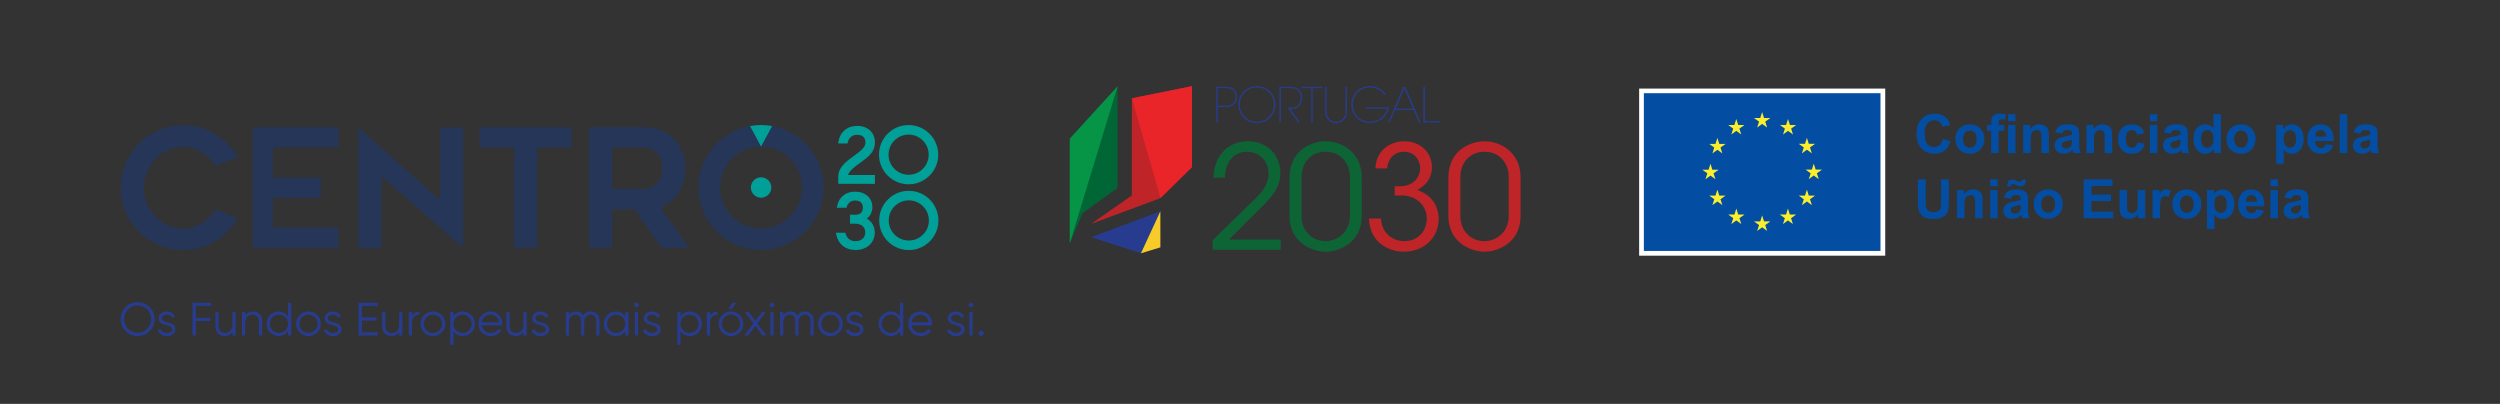 <?xml version="1.0" encoding="UTF-8"?><svg id="Layer_1" xmlns="http://www.w3.org/2000/svg" xmlns:xlink="http://www.w3.org/1999/xlink" viewBox="0 0 2600 420"><rect x="0" y="0" width="2600" height="420" fill="#333333" stroke="none"/><defs><clipPath id="clippath"><polyline points="1162.231 89.862 1162.231 195.432 1125.822 221.675 1112.594 252.981 1112.594 144.221" fill="none"/></clipPath><clipPath id="clippath-1"><polygon points="1177.118 102.239 1239.686 89.607 1239.686 173.697 1206.807 206.065 1134.839 232.777 1177.118 203.216 1177.118 102.239" fill="none"/></clipPath></defs><path d="m143.135,314.25c-4.867,0-9.066,1.731-12.482,5.147-3.436,3.477-5.106,7.56-5.106,12.481s1.671,9.004,5.106,12.481c3.375,3.415,7.575,5.146,12.482,5.146,4.867,0,9.066-1.731,12.48-5.146h0c3.436-3.478,5.106-7.561,5.106-12.481,0-4.894-1.719-9.093-5.106-12.481-3.376-3.415-7.575-5.147-12.481-5.147Zm14.088,17.629c0,3.929-1.363,7.305-4.054,10.035-2.741,2.782-6.023,4.134-10.034,4.134-3.956,0-7.332-1.391-10.035-4.134-2.69-2.73-4.054-6.106-4.054-10.035s1.363-7.306,4.054-10.035c2.74-2.782,6.023-4.134,10.035-4.134,3.955,0,7.331,1.391,10.034,4.134,2.69,2.729,4.054,6.105,4.054,10.035Z" fill="#283c8f"/><path d="m177.415,336.205c-1.648-.484-2.97-.856-4.159-1.171-1.428-.367-2.582-.852-3.527-1.482-.942-.629-1.42-1.49-1.42-2.561v-.075h-.04c.021-1.153.498-2.033,1.46-2.688.973-.661,2.166-.996,3.549-.996,2.898,0,4.83,1.125,5.741,3.343l.032.079,2.738-1.575.061-.035-.03-.063c-.744-1.528-1.867-2.747-3.338-3.623-1.457-.89-3.208-1.342-5.204-1.342-2.403,0-4.415.672-5.979,1.995-1.571,1.289-2.368,2.965-2.368,4.98,0,1.666.496,3.027,1.475,4.046.961,1.001,2.166,1.741,3.583,2.2,1.625.478,2.946.85,4.159,1.17,1.428.367,2.582.853,3.528,1.483.941.628,1.419,1.489,1.419,2.561,0,1.268-.531,2.237-1.576,2.88-1.071.618-2.353.919-3.917.919-1.605,0-3.004-.362-4.158-1.079-1.167-.7-1.984-1.692-2.43-2.947l-.03-.086-2.782,1.661-.055.032.022.06c.654,1.675,1.818,3.045,3.461,4.071,1.64,1.025,3.648,1.545,5.972,1.545,2.614,0,4.762-.657,6.381-1.952,1.653-1.29,2.491-3.007,2.491-5.104,0-1.667-.496-3.028-1.475-4.047-.961-1.002-2.166-1.741-3.583-2.199Z" fill="#283c8f"/><polygon points="200.199 348.902 203.739 348.902 203.739 333.891 218.749 333.891 218.749 330.553 203.739 330.553 203.739 318.193 219.476 318.193 219.476 314.855 200.199 314.855 200.199 348.902" fill="#283c8f"/><path d="m241.796,324.575h0s-.075,0-.075,0v12.67c0,3.019-.726,5.296-2.157,6.768-1.438,1.479-3.269,2.196-5.596,2.196-2.119,0-3.743-.589-4.829-1.752-1.153-1.193-1.714-2.826-1.714-4.992v-14.925h-3.338v14.925c0,3.045.862,5.492,2.562,7.274,1.713,1.835,4.001,2.728,6.995,2.728,3.538,0,6.254-1.405,8.076-4.178v3.613h3.338v-24.362h-3.263v.035Z" fill="#283c8f"/><path d="m263.102,323.976h-.075v.04c-3.502.021-6.191,1.425-8,4.178v-3.613h-3.339v24.362h3.339v-12.746c0-3.06.726-5.336,2.157-6.767,1.438-1.479,3.269-2.197,5.596-2.197,2.108,0,3.688.573,4.829,1.752,1.152,1.193,1.713,2.826,1.713,4.992v14.926h3.339v-14.926c0-3.045-.862-5.492-2.562-7.273-1.714-1.835-4.002-2.728-6.996-2.728Z" fill="#283c8f"/><path d="m299.546,329.12c-2.222-3.414-5.48-5.145-9.69-5.145-3.488,0-6.479,1.243-8.89,3.694-2.486,2.484-3.694,5.445-3.694,9.051,0,3.514,1.243,6.56,3.693,9.052,2.412,2.451,5.403,3.694,8.891,3.694,4.21,0,7.469-1.73,9.69-5.145v4.58h3.338v-34.047h-3.338v14.265Zm-2.723.834c1.807,1.848,2.723,4.124,2.723,6.767,0,2.722-.891,4.936-2.722,6.768-1.834,1.833-4.098,2.762-6.727,2.762s-4.893-.929-6.727-2.762c-1.806-1.848-2.722-4.124-2.722-6.768,0-2.722.891-4.935,2.722-6.767,1.833-1.833,4.097-2.762,6.727-2.762,2.67,0,4.933.929,6.726,2.762Z" fill="#283c8f"/><path d="m320.846,323.935c-3.541,0-6.6,1.243-9.091,3.694-2.514,2.513-3.735,5.487-3.735,9.092s1.257,6.655,3.735,9.092c2.45,2.451,5.509,3.694,9.091,3.694,3.541,0,6.601-1.243,9.092-3.693h0c2.514-2.513,3.735-5.487,3.735-9.093s-1.257-6.654-3.735-9.092c-2.451-2.451-5.51-3.694-9.092-3.694Zm9.448,12.786c0,2.722-.891,4.936-2.722,6.768-1.833,1.833-4.097,2.762-6.727,2.762s-4.893-.929-6.726-2.762c-1.806-1.847-2.722-4.123-2.722-6.768,0-2.722.891-4.935,2.722-6.767,1.832-1.833,4.095-2.762,6.726-2.762,2.671,0,4.934.929,6.726,2.762,1.807,1.847,2.723,4.123,2.723,6.767Z" fill="#283c8f"/><path d="m350.123,336.205l-.075-.021c-1.325-.39-2.696-.793-4.084-1.149-1.428-.367-2.582-.852-3.527-1.482-.942-.629-1.42-1.49-1.42-2.561v-.075h-.04c.021-1.153.498-2.033,1.46-2.688.973-.661,2.166-.996,3.549-.996,2.898,0,4.83,1.125,5.742,3.343l.032.079,2.737-1.575.061-.035-.03-.063c-.744-1.528-1.867-2.747-3.338-3.623-1.457-.89-3.208-1.342-5.204-1.342-2.403,0-4.415.672-5.979,1.995-1.57,1.289-2.367,2.965-2.367,4.98,0,1.667.496,3.028,1.474,4.046.961,1.001,2.166,1.741,3.583,2.2,1.625.478,2.946.85,4.159,1.17,1.428.367,2.582.853,3.528,1.483.941.628,1.419,1.489,1.419,2.561,0,1.268-.531,2.237-1.576,2.88-1.071.618-2.353.919-3.917.919-1.605,0-3.004-.362-4.158-1.079-1.167-.7-1.984-1.692-2.43-2.947l-.03-.086-2.782,1.661-.055.032.022.06c.634,1.621,1.798,2.991,3.461,4.071,1.641,1.025,3.649,1.545,5.972,1.545,2.61,0,4.697-.639,6.381-1.952,1.653-1.29,2.491-3.007,2.491-5.104,0-1.667-.496-3.028-1.475-4.047-.96-1.001-2.165-1.74-3.583-2.199Z" fill="#283c8f"/><polygon points="376.487 333.406 391.498 333.406 391.498 330.068 376.487 330.068 376.487 318.193 392.708 318.193 392.708 314.855 372.947 314.855 372.947 348.902 392.951 348.902 392.951 345.563 376.487 345.563 376.487 333.406" fill="#283c8f"/><path d="m415.231,324.575h0s0,0,0,0h-.075v12.67c0,3.019-.726,5.296-2.157,6.768-1.438,1.479-3.269,2.196-5.596,2.196-2.119,0-3.743-.589-4.829-1.752-1.153-1.192-1.714-2.825-1.714-4.992v-14.925h-3.338v14.925c0,3.046.862,5.493,2.562,7.274,1.713,1.835,4.001,2.728,6.995,2.728,3.537,0,6.253-1.405,8.076-4.178v3.613h3.338v-24.362h-3.263v.035Z" fill="#283c8f"/><path d="m428.501,328.347v-3.767h-3.339v24.362h3.339v-13.553c0-2.774.704-4.749,2.153-6.038,1.433-1.272,3.262-1.917,5.438-1.917h.075v-3.258h-.075c-3.577,0-6.063,1.364-7.592,4.17Z" fill="#283c8f"/><path d="m450.256,323.935c-3.54,0-6.6,1.243-9.092,3.694-2.513,2.514-3.734,5.487-3.734,9.092s1.257,6.655,3.734,9.092c2.451,2.451,5.51,3.694,9.092,3.694,3.541,0,6.601-1.243,9.092-3.693h0c2.514-2.513,3.735-5.487,3.735-9.093s-1.257-6.654-3.735-9.092c-2.451-2.451-5.51-3.694-9.092-3.694Zm9.448,12.786c0,2.722-.891,4.936-2.722,6.768-1.834,1.833-4.098,2.762-6.727,2.762s-4.893-.929-6.727-2.762c-1.806-1.847-2.721-4.124-2.721-6.768,0-2.721.89-4.935,2.721-6.767,1.833-1.833,4.097-2.762,6.727-2.762s4.894.929,6.726,2.762c1.807,1.847,2.723,4.123,2.723,6.767Z" fill="#283c8f"/><path d="m481.287,323.976c-4.21,0-7.469,1.73-9.69,5.145v-4.58h-3.338v34.047h3.338v-14.265c2.222,3.414,5.48,5.145,9.69,5.145,3.487,0,6.479-1.243,8.89-3.694,2.486-2.485,3.694-5.446,3.694-9.052,0-3.516-1.243-6.561-3.693-9.051-2.411-2.451-5.402-3.694-8.891-3.694Zm-.242,3.217c2.67,0,4.933.929,6.726,2.762,1.807,1.848,2.723,4.124,2.723,6.767,0,2.722-.891,4.936-2.722,6.768-1.834,1.833-4.098,2.762-6.727,2.762s-4.892-.929-6.726-2.762c-1.807-1.848-2.723-4.124-2.723-6.768,0-2.722.891-4.935,2.722-6.767,1.833-1.833,4.097-2.762,6.727-2.762Z" fill="#283c8f"/><path d="m510.301,323.976c-3.743,0-6.83,1.229-9.174,3.654-2.403,2.444-3.572,5.418-3.572,9.091s1.216,6.775,3.613,9.173c2.396,2.397,5.537,3.613,9.334,3.613,2.367,0,4.497-.505,6.331-1.502,1.847-1.004,3.323-2.384,4.386-4.103l.041-.065-2.958-1.731-.037.067c-.664,1.211-1.645,2.179-2.998,2.957-1.309.754-2.854,1.12-4.724,1.12-2.595,0-4.704-.693-6.449-2.121-1.708-1.431-2.741-3.354-3.069-5.719h21.246l.008-.065c.082-.65.082-1.144.082-1.503,0-3.523-1.089-6.482-3.327-9.047-2.172-2.534-5.11-3.819-8.732-3.819Zm-9.276,11.218c.333-2.369,1.312-4.241,2.99-5.72,1.688-1.487,3.803-2.241,6.286-2.241,2.178,0,4.049.693,5.72,2.12,1.624,1.425,2.576,3.337,2.911,5.841h-17.907Z" fill="#283c8f"/><path d="m544.439,324.575h0s0,0,0,0h-.075v12.67c0,3.059-.726,5.335-2.157,6.768-1.438,1.479-3.269,2.196-5.596,2.196-2.119,0-3.743-.589-4.829-1.752-1.153-1.193-1.714-2.826-1.714-4.992v-14.925h-3.338v14.925c0,3.045.862,5.492,2.562,7.274,1.714,1.835,4.002,2.728,6.995,2.728,3.538,0,6.254-1.405,8.076-4.178v3.613h3.338v-24.362h-3.263v.035Z" fill="#283c8f"/><path d="m566.089,336.205l-.075-.021c-1.325-.39-2.696-.793-4.084-1.149-1.428-.367-2.582-.852-3.527-1.482-.942-.629-1.42-1.49-1.42-2.561v-.075h-.04c.021-1.153.498-2.033,1.46-2.688.973-.661,2.166-.996,3.549-.996,2.898,0,4.83,1.125,5.741,3.343l.032.079,2.738-1.575.061-.035-.03-.063c-.744-1.528-1.867-2.747-3.338-3.623-1.457-.89-3.208-1.342-5.204-1.342-2.403,0-4.415.672-5.979,1.995-1.571,1.288-2.368,2.964-2.368,4.98,0,1.666.496,3.027,1.475,4.046.961,1.001,2.166,1.741,3.583,2.2,1.625.478,2.946.85,4.159,1.17,1.429.368,2.583.854,3.527,1.483.942.628,1.42,1.489,1.42,2.561,0,1.268-.531,2.237-1.576,2.88-1.071.618-2.353.919-3.917.919-1.605,0-3.004-.362-4.158-1.079-1.167-.7-1.984-1.692-2.43-2.947l-.03-.086-2.782,1.661-.055.032.022.06c.634,1.621,1.798,2.991,3.461,4.071,1.641,1.025,3.649,1.545,5.972,1.545,2.61,0,4.697-.639,6.381-1.952,1.653-1.29,2.491-3.007,2.491-5.104,0-1.667-.496-3.028-1.475-4.047-.96-1.001-2.165-1.74-3.583-2.199Z" fill="#283c8f"/><path d="m614.468,323.978l.042-.043h-.181c-3.456,0-6.087,1.452-7.821,4.316-1.424-2.864-3.896-4.316-7.352-4.316-3.143,0-5.614,1.325-7.35,3.938v-3.372h-3.338v24.361h3.338v-13.472c0-2.79.671-4.877,1.995-6.202,1.324-1.324,2.963-1.995,4.87-1.995,1.756,0,3.098.546,4.101,1.669,1.005,1.126,1.515,2.752,1.515,4.833v15.167h3.338v-13.472c0-2.819.617-4.906,1.836-6.203,1.242-1.323,2.866-1.994,4.827-1.994,1.707,0,3.128.576,4.223,1.711,1.072,1.151,1.594,2.732,1.594,4.832v15.167h3.339v-15.167c0-3.006-.85-5.4-2.523-7.115-1.677-1.715-3.847-2.604-6.452-2.643Z" fill="#283c8f"/><path d="m650.288,329.12c-2.221-3.414-5.479-5.145-9.689-5.145-3.488,0-6.479,1.243-8.891,3.694-2.486,2.485-3.694,5.446-3.694,9.051,0,3.514,1.243,6.56,3.693,9.052,2.413,2.451,5.404,3.694,8.892,3.694,4.21,0,7.469-1.73,9.689-5.145v4.58h3.339v-24.362h-3.339v4.58Zm-2.723.834c1.807,1.847,2.723,4.123,2.723,6.767,0,2.722-.891,4.936-2.722,6.768-1.833,1.833-4.097,2.762-6.727,2.762s-4.892-.929-6.725-2.762c-1.807-1.846-2.723-4.123-2.723-6.768,0-2.722.891-4.935,2.722-6.767,1.832-1.833,4.095-2.762,6.726-2.762s4.895.929,6.726,2.762Z" fill="#283c8f"/><path d="m661.945,314.734c-.653,0-1.244.245-1.707.709-.463.463-.708,1.053-.708,1.707s.245,1.243.708,1.707c.464.463,1.054.708,1.707.708s1.244-.245,1.707-.708c.464-.463.709-1.054.709-1.707s-.245-1.245-.711-1.71c-.524-.481-1.066-.706-1.705-.706Z" fill="#283c8f"/><rect x="660.296" y="324.54" width="3.338" height="24.362" fill="#283c8f"/><path d="m682.022,336.205l-.075-.021c-1.325-.39-2.696-.793-4.084-1.149-1.427-.366-2.581-.851-3.528-1.482-.941-.629-1.419-1.49-1.419-2.561v-.075h-.041c.021-1.153.498-2.033,1.46-2.688.973-.661,2.167-.996,3.55-.996,2.898,0,4.83,1.125,5.741,3.343l.032.079,2.737-1.575.061-.035-.03-.063c-.744-1.528-1.867-2.748-3.337-3.623-1.458-.89-3.209-1.342-5.204-1.342-2.404,0-4.416.672-5.979,1.995-1.571,1.288-2.368,2.964-2.368,4.98,0,1.666.496,3.027,1.475,4.046.959,1.001,2.164,1.74,3.583,2.2,1.625.478,2.946.85,4.159,1.17,1.428.367,2.581.853,3.527,1.483.942.628,1.42,1.489,1.42,2.561,0,1.268-.531,2.236-1.576,2.88-1.071.618-2.353.919-3.918.919-1.605,0-3.004-.362-4.157-1.079-1.167-.7-1.984-1.692-2.43-2.947l-.03-.086-2.782,1.661-.055.032.022.06c.633,1.62,1.796,2.989,3.46,4.071,1.641,1.025,3.649,1.545,5.973,1.545,2.61,0,4.697-.639,6.381-1.952,1.653-1.29,2.491-3.007,2.491-5.104,0-1.667-.496-3.028-1.475-4.047-.961-1.002-2.166-1.741-3.583-2.199Z" fill="#283c8f"/><path d="m717.389,323.976c-4.21,0-7.469,1.73-9.69,5.145v-4.58h-3.338v34.047h3.338v-14.265c2.222,3.414,5.48,5.145,9.69,5.145,3.487,0,6.479-1.243,8.89-3.694,2.486-2.486,3.695-5.447,3.695-9.052,0-3.515-1.243-6.56-3.694-9.051-2.411-2.451-5.402-3.694-8.891-3.694Zm9.206,12.745c0,2.722-.891,4.936-2.722,6.768-1.834,1.833-4.098,2.762-6.727,2.762s-4.892-.929-6.726-2.762c-1.807-1.848-2.723-4.124-2.723-6.768,0-2.722.891-4.935,2.722-6.767,1.833-1.833,4.097-2.762,6.727-2.762s4.894.929,6.726,2.762c1.807,1.848,2.723,4.124,2.723,6.767Z" fill="#283c8f"/><path d="m738.488,328.347v-3.767h-3.338v24.362h3.338v-13.553c0-2.773.704-4.748,2.153-6.038,1.433-1.272,3.262-1.917,5.438-1.917h.075v-3.258h-.075c-3.577,0-6.063,1.364-7.592,4.17Z" fill="#283c8f"/><path d="m760.243,323.935c-3.541,0-6.601,1.243-9.092,3.694-2.514,2.513-3.735,5.487-3.735,9.092s1.257,6.655,3.735,9.092c2.45,2.451,5.509,3.694,9.092,3.694,3.54,0,6.6-1.243,9.092-3.693h0c2.513-2.514,3.734-5.487,3.734-9.093s-1.257-6.654-3.734-9.092c-2.452-2.451-5.511-3.694-9.092-3.694Zm9.447,12.786c0,2.722-.89,4.936-2.721,6.768-1.834,1.833-4.098,2.762-6.727,2.762s-4.893-.929-6.727-2.762c-1.806-1.847-2.722-4.123-2.722-6.768,0-2.722.891-4.935,2.722-6.767,1.833-1.833,4.097-2.762,6.727-2.762,2.67,0,4.933.929,6.726,2.762,1.806,1.847,2.722,4.123,2.722,6.767Z" fill="#283c8f"/><polygon points="765.63 314.976 765.718 314.855 761.654 314.855 757.688 321.301 760.967 321.301 765.63 314.976" fill="#283c8f"/><polygon points="796.378 324.66 796.469 324.54 792.448 324.54 785.544 333.651 778.703 324.57 778.681 324.54 774.66 324.54 783.594 336.277 774.055 348.902 778.076 348.902 785.584 338.983 793.071 348.872 793.093 348.902 797.115 348.902 787.616 336.277 796.378 324.66" fill="#283c8f"/><path d="m802.896,314.734c-.654,0-1.245.245-1.707.709-.464.462-.709,1.053-.709,1.707s.245,1.244.709,1.707c.463.463,1.053.708,1.707.708s1.243-.245,1.707-.708c.463-.463.708-1.053.708-1.707s-.245-1.245-.71-1.71c-.525-.481-1.067-.706-1.705-.706Z" fill="#283c8f"/><rect x="801.246" y="324.54" width="3.339" height="24.362" fill="#283c8f"/><path d="m837.251,323.978l.041-.043h-.178c-3.455,0-6.086,1.452-7.821,4.316-1.441-2.904-3.848-4.316-7.352-4.316-3.143,0-5.614,1.325-7.35,3.938v-3.372h-3.338v24.361h3.338v-13.472c0-2.83.652-4.859,1.995-6.202,1.324-1.324,2.963-1.995,4.87-1.995,1.757,0,3.099.546,4.102,1.669,1.005,1.125,1.514,2.752,1.514,4.833v15.167h3.338v-13.472c0-2.819.617-4.906,1.836-6.203,1.242-1.323,2.867-1.994,4.828-1.994,1.706,0,3.127.576,4.223,1.711,1.072,1.152,1.593,2.732,1.593,4.832v15.167h3.339v-15.167c0-3.006-.85-5.4-2.523-7.115-1.678-1.716-3.849-2.604-6.454-2.643Z" fill="#283c8f"/><path d="m863.626,323.935c-3.541,0-6.601,1.243-9.092,3.694-2.514,2.513-3.735,5.487-3.735,9.092s1.257,6.655,3.735,9.092c2.45,2.451,5.509,3.694,9.092,3.694,3.54,0,6.6-1.243,9.092-3.693h0c2.513-2.514,3.734-5.487,3.734-9.093s-1.257-6.654-3.734-9.092c-2.452-2.451-5.511-3.694-9.092-3.694Zm9.447,12.786c0,2.722-.89,4.936-2.721,6.768-1.834,1.833-4.098,2.762-6.727,2.762s-4.892-.929-6.726-2.762c-1.807-1.847-2.723-4.123-2.723-6.768,0-2.722.891-4.935,2.722-6.767,1.833-1.833,4.097-2.762,6.727-2.762,2.67,0,4.933.929,6.726,2.762,1.806,1.847,2.722,4.123,2.722,6.767Z" fill="#283c8f"/><path d="m892.903,336.205l-.096-.027c-1.318-.388-2.682-.789-4.063-1.144-1.427-.366-2.58-.852-3.527-1.482-.942-.629-1.42-1.49-1.42-2.561v-.075h-.04c.021-1.153.498-2.033,1.46-2.688.973-.661,2.166-.996,3.549-.996,2.898,0,4.83,1.125,5.742,3.343l.032.079,2.737-1.575.061-.035-.03-.063c-.743-1.528-1.866-2.747-3.337-3.623-1.458-.89-3.209-1.342-5.205-1.342-2.403,0-4.415.672-5.979,1.995-1.57,1.289-2.367,2.965-2.367,4.98,0,1.666.496,3.027,1.474,4.046.96,1,2.165,1.74,3.583,2.2,1.597.469,2.958.852,4.16,1.17,1.428.367,2.581.853,3.527,1.483.941.628,1.419,1.489,1.419,2.561,0,1.268-.53,2.237-1.575,2.88-1.072.618-2.354.919-3.918.919-1.605,0-3.004-.362-4.157-1.079-1.167-.699-1.984-1.691-2.431-2.947l-.03-.086-2.781,1.661-.055.032.022.06c.633,1.621,1.797,2.99,3.46,4.071,1.641,1.025,3.649,1.545,5.972,1.545,2.61,0,4.697-.639,6.382-1.952,1.652-1.29,2.49-3.007,2.49-5.104,0-1.667-.496-3.028-1.474-4.047-.961-1.001-2.166-1.741-3.584-2.199Z" fill="#283c8f"/><path d="m936.024,329.12c-2.222-3.414-5.48-5.145-9.69-5.145-3.488,0-6.479,1.243-8.89,3.694-2.486,2.484-3.694,5.445-3.694,9.051s1.208,6.566,3.693,9.052c2.412,2.451,5.403,3.694,8.891,3.694,4.21,0,7.469-1.73,9.69-5.145v4.58h3.338v-34.047h-3.338v14.265Zm-2.723.834c1.807,1.848,2.723,4.124,2.723,6.767,0,2.722-.891,4.936-2.722,6.768-1.834,1.833-4.098,2.762-6.727,2.762s-4.892-.929-6.726-2.762c-1.806-1.847-2.722-4.124-2.722-6.768,0-2.721.89-4.935,2.721-6.767,1.833-1.833,4.097-2.762,6.727-2.762s4.894.929,6.726,2.762Z" fill="#283c8f"/><path d="m957.325,323.976h-.041c-3.725.009-6.798,1.238-9.133,3.654-2.403,2.444-3.572,5.418-3.572,9.091s1.216,6.775,3.614,9.173c2.397,2.397,5.537,3.613,9.333,3.613,2.368,0,4.498-.505,6.331-1.502,1.847-1.004,3.323-2.384,4.386-4.103l.041-.065-2.958-1.731-.037.067c-.664,1.211-1.645,2.179-2.998,2.957-1.309.754-2.854,1.12-4.724,1.12-2.621,0-4.744-.693-6.489-2.121-1.709-1.432-2.742-3.355-3.069-5.719h21.246l.008-.065c.082-.65.082-1.144.082-1.503,0-3.523-1.089-6.482-3.328-9.047-2.163-2.524-5.087-3.81-8.691-3.819Zm-6.326,5.498c1.688-1.487,3.802-2.241,6.285-2.241,2.179,0,4.05.693,5.721,2.12,1.624,1.426,2.577,3.338,2.911,5.841h-17.907c.332-2.369,1.311-4.241,2.99-5.72Z" fill="#283c8f"/><path d="m998.182,336.205l-.075-.021c-1.325-.39-2.696-.793-4.084-1.149-1.427-.366-2.58-.852-3.527-1.482-.942-.629-1.42-1.49-1.42-2.561v-.075h-.04c.021-1.153.498-2.033,1.46-2.688.973-.661,2.167-.996,3.55-.996,2.897,0,4.829,1.125,5.741,3.343l.032.079,2.737-1.575.061-.035-.03-.063c-.743-1.528-1.866-2.747-3.337-3.623-1.458-.89-3.209-1.342-5.204-1.342-2.404,0-4.416.672-5.98,1.995-1.57,1.289-2.367,2.965-2.367,4.98,0,1.666.496,3.027,1.474,4.046.96,1.001,2.166,1.74,3.584,2.2,1.592.468,2.952.851,4.159,1.17,1.428.367,2.581.853,3.527,1.483.941.628,1.419,1.489,1.419,2.561,0,1.268-.531,2.237-1.576,2.88-1.071.618-2.353.919-3.917.919-1.605,0-3.004-.362-4.157-1.079-1.167-.699-1.984-1.691-2.431-2.947l-.03-.086-2.781,1.661-.055.032.022.06c.633,1.621,1.797,2.99,3.46,4.071,1.641,1.025,3.649,1.545,5.972,1.545,2.61,0,4.697-.639,6.381-1.952,1.653-1.29,2.491-3.007,2.491-5.104,0-1.667-.496-3.028-1.475-4.047-.96-1.001-2.165-1.74-3.583-2.199Z" fill="#283c8f"/><rect x="1008.174" y="324.54" width="3.338" height="24.362" fill="#283c8f"/><path d="m1009.823,314.734c-.654,0-1.245.245-1.707.709-.464.462-.709,1.053-.709,1.707s.245,1.244.709,1.707c.463.463,1.053.708,1.707.708s1.244-.245,1.707-.708c.464-.463.709-1.054.709-1.707s-.245-1.245-.711-1.71c-.525-.481-1.067-.706-1.705-.706Z" fill="#283c8f"/><path d="m1022.304,344.698c-.538-.538-1.157-.789-1.949-.789s-1.411.251-1.949.789c-.538.537-.789,1.156-.789,1.949s.251,1.412.789,1.949c.538.538,1.157.789,1.949.789s1.411-.251,1.949-.789.789-1.157.789-1.949-.251-1.411-.789-1.949Z" fill="#283c8f"/><path d="m1273.543,90.287c4.424,0,6.805.383,9.272,2.212,2.212,1.616,3.743,4.934,3.743,8.294s-1.531,6.72-3.743,8.294c-2.467,1.786-4.934,2.212-9.272,2.212h-7.103v16.035h-1.489v-37.047h8.592Zm-7.103,19.651h7.146c4.168,0,6.295-.51,8.422-2.042,1.786-1.319,3.062-4.253,3.062-7.061s-1.234-5.87-3.062-7.146c-2.084-1.531-4.211-2.042-8.422-2.042h-7.146v18.332-.043Z" fill="#283c8f"/><path d="m1287.92,108.747c0-11.059,8.592-19.098,19.225-19.098s19.225,8.039,19.225,19.183-8.592,19.183-19.225,19.183-19.225-8.039-19.225-19.183h0v-.085Zm1.489.085c0,10.208,7.911,17.779,17.737,17.779s17.737-7.571,17.737-17.822-7.911-17.822-17.737-17.822-17.737,7.571-17.737,17.822h0v.043Z" fill="#283c8f"/><path d="m1330.581,90.287h8.464c5.742,0,8.039.51,9.868,1.531,3.02,1.489,5.359,5.572,5.359,9.868.085,2.297-.596,5.189-2.339,7.486-2.722,3.573-5.785,3.998-9.996,4.168l9.953,13.951h-1.914l-10.846-15.312h1.063c2.722,0,7.103,0,9.443-2.339,2.339-2.467,3.147-5.019,3.147-7.911,0-3.19-1.531-6.763-4.424-8.592-2.254-1.446-4.934-1.489-9.315-1.489h-6.976v35.686h-1.489v-37.047h0Z" fill="#283c8f"/><path d="m1363.758,91.648h-10.081v-1.361h21.607v1.361h-10.081v35.686h-1.489v-35.686h.043Z" fill="#283c8f"/><path d="m1379.666,90.287v24.032c0,3.615,0,5.912,2.297,8.89,1.616,2.084,4.636,3.403,7.614,3.403s5.87-1.319,7.443-3.403c2.297-3.02,2.297-5.317,2.297-8.89v-24.032h1.489v24.032c.043,3.36-.085,8.337-4.466,11.399-1.914,1.404-4.338,2.254-6.891,2.254s-4.934-.851-6.848-2.254c-4.338-3.062-4.509-8.039-4.466-11.399v-24.032h1.531Z" fill="#283c8f"/><path d="m1439.682,98.496c-1.489-1.957-3.233-3.573-5.189-4.764-2.85-1.786-6.21-2.765-9.825-2.765-9.825,0-17.737,7.571-17.737,17.822s7.911,17.822,17.737,17.822c4.721,0,8.847-1.701,11.952-4.211,3.147-2.552,5.317-5.955,5.955-9.4h-22.075v-1.361h23.862c-.213,1.914-.766,3.743-1.616,5.444-3.062,6.295-9.953,10.846-18.12,10.846-10.591,0-19.225-8.039-19.225-19.183s8.592-19.183,19.225-19.183c6.805,0,13.483,3.36,16.801,8.847h-1.786l.043.085Z" fill="#283c8f"/><path d="m1445.296,127.334h-1.616l15.865-37.047h1.957l15.865,37.047h-1.616l-5.572-12.93h-19.353l-5.572,12.93h.042Zm15.227-35.644l-9.017,21.352h18.077l-9.06-21.352Z" fill="#283c8f"/><path d="m1480.344,90.287h1.489v35.686h15.653v1.361h-17.184v-37.047h.043Z" fill="#283c8f"/><path d="m1261.208,249.748c12.292-11.825,24.415-23.819,36.579-35.686,10.208-9.613,20.969-18.885,21.565-32.539,0-14.547-9.91-23.692-22.798-23.692s-22.203,10.038-22.628,26.967h-11.825c.298-10.804,3.318-19.949,9.613-26.669,7.358-8.847,18.29-11.229,26.073-11.229,20.544,0,34.198,14.972,33.857,34.027-.468,11.995-5.997,20.374-16.929,31.773-12.122,12.122-24.287,24.287-36.579,36.409h53.806v10.634h-70.734v-10.038.043Z" fill="#0d6536"/><path d="m1341.087,185.309c0-32.071,26.669-38.366,37.473-38.366,17.822,0,37.643,12.292,37.643,37.473v39.855c0,29.221-24.883,37.473-37.175,37.473-14.079,0-37.941-8.975-37.941-37.473v-38.961Zm12.462,39.259c0,15.61,10.931,26.244,25.18,26.244,11.527,0,25.18-8.975,25.18-26.244v-40.493c0-10.931-6.593-26.244-25.478-26.244-14.547,0-24.883,10.804-24.883,26.839v39.897Z" fill="#0d6536"/><path d="m1430.452,175.1c.766-20.076,16.929-28.2,29.987-28.2,15.908,0,28.796,10.804,28.796,27.264,0,11.101-6.593,18.885-15.27,23.394,19.651,6.763,22.33,22.798,22.33,29.689,0,20.246-15.61,34.495-36.409,34.495-10.931,0-22.501-4.636-29.221-13.483-4.636-6.125-6.763-13.781-6.891-20.969h12.462c.596,14.844,11.995,23.521,24.117,23.521,14.674,0,23.521-10.804,23.521-23.819,0-11.825-9.613-23.692-26.073-23.692h-7.358v-9.613h5.529c15.908,0,20.969-11.527,20.969-18.12,0-10.038-6.593-17.694-16.631-17.694-11.527,0-17.099,8.677-17.694,17.226h-12.165Z" fill="#be2428"/><path d="m1506.29,185.309c0-32.071,26.669-38.366,37.473-38.366,17.822,0,37.643,12.292,37.643,37.473v39.855c0,29.221-24.883,37.473-37.175,37.473-14.079,0-37.941-8.975-37.941-37.473v-38.961Zm12.462,39.259c0,15.61,10.931,26.244,25.18,26.244,11.527,0,25.18-8.975,25.18-26.244v-40.493c0-10.931-6.593-26.244-25.478-26.244-14.547,0-24.883,10.804-24.883,26.839v39.897Z" fill="#be2428"/><polygon points="1134.839 246.685 1206.764 219.761 1206.764 219.761 1186.561 263.444 1134.839 246.685" fill="#283c8f"/><polyline points="1162.231 89.862 1162.231 195.432 1125.822 221.675 1112.594 252.981 1112.594 144.221" fill="#006636"/><g clip-path="url(#clippath)"><polygon points="1165.889 78.037 1112.594 252.981 1092.645 89.862 1165.889 78.037" fill="#069447"/></g><polygon id="SVGID" points="1177.118 102.239 1239.686 89.607 1239.686 173.697 1206.807 206.065 1134.839 232.777 1177.118 203.216 1177.118 102.239" fill="#be2428"/><g clip-path="url(#clippath-1)"><polygon points="1177.118 102.239 1214.208 231.16 1266.482 161.192 1266.482 69.233 1177.118 102.239" fill="#e92529"/></g><polygon points="1206.764 219.761 1186.561 263.444 1206.807 257.234 1206.764 219.761" fill="#f7cc2a"/><rect x="1704.712" y="92.116" width="255.928" height="173.795" fill="#fff"/><rect x="1709.604" y="96.923" width="246.103" height="164.054" fill="#034ea2"/><polyline points="1827.423 132.651 1832.613 128.866 1837.802 132.651 1835.845 126.526 1841.119 122.741 1834.612 122.741 1832.613 116.531 1830.613 122.741 1824.148 122.741 1829.422 126.526 1827.423 132.651" fill="#fcee2c"/><polyline points="1800.542 139.882 1805.731 136.097 1810.92 139.882 1808.964 133.757 1814.238 129.972 1807.73 129.972 1805.731 123.762 1803.774 129.972 1797.267 129.972 1802.541 133.757 1800.542 139.882" fill="#fcee2c"/><polyline points="1786.08 143.455 1784.081 149.665 1777.616 149.665 1782.848 153.45 1780.891 159.575 1786.08 155.79 1791.269 159.575 1789.313 153.45 1794.587 149.665 1788.079 149.665 1786.08 143.455" fill="#fcee2c"/><polyline points="1778.892 182.629 1784.081 186.414 1782.082 180.29 1787.356 176.504 1780.848 176.504 1778.892 170.294 1776.893 176.504 1770.385 176.504 1775.659 180.29 1773.66 186.414 1778.892 182.629" fill="#fcee2c"/><polyline points="1788.079 203.428 1786.08 197.218 1784.081 203.428 1777.616 203.428 1782.848 207.214 1780.891 213.339 1786.08 209.553 1791.269 213.339 1789.313 207.214 1794.587 203.428 1788.079 203.428" fill="#fcee2c"/><polyline points="1807.773 223.122 1805.773 216.912 1803.817 223.122 1797.309 223.122 1802.583 226.907 1800.584 233.032 1805.773 229.246 1810.963 233.032 1809.006 226.907 1814.28 223.122 1807.773 223.122" fill="#fcee2c"/><polyline points="1834.612 230.267 1832.613 224.057 1830.656 230.267 1824.148 230.267 1829.422 234.053 1827.423 240.178 1832.613 236.392 1837.802 240.178 1835.845 234.053 1841.119 230.267 1834.612 230.267" fill="#fcee2c"/><polyline points="1861.451 223.122 1859.452 216.912 1857.495 223.122 1850.987 223.122 1856.262 226.907 1854.263 233.032 1859.452 229.246 1864.641 233.032 1862.684 226.907 1867.959 223.122 1861.451 223.122" fill="#fcee2c"/><polyline points="1881.144 203.428 1879.188 197.218 1877.188 203.428 1870.681 203.428 1875.955 207.214 1873.998 213.339 1879.188 209.553 1884.377 213.339 1882.378 207.214 1887.652 203.428 1881.144 203.428" fill="#fcee2c"/><polyline points="1894.798 176.419 1888.29 176.419 1886.291 170.209 1884.334 176.419 1877.826 176.419 1883.101 180.205 1881.102 186.329 1886.291 182.544 1891.48 186.329 1889.523 180.205 1894.798 176.419" fill="#fcee2c"/><polyline points="1873.956 159.49 1879.188 155.705 1884.377 159.49 1882.378 153.365 1887.652 149.58 1881.144 149.58 1879.188 143.37 1877.188 149.58 1870.681 149.58 1875.955 153.365 1873.956 159.49" fill="#fcee2c"/><polyline points="1859.537 123.762 1857.538 129.972 1851.072 129.972 1856.304 133.757 1854.348 139.882 1859.537 136.097 1864.726 139.882 1862.769 133.757 1868.044 129.972 1861.536 129.972 1859.537 123.762" fill="#fcee2c"/><path d="m2020.486,144.391l7.911,2.51c-1.191,4.424-3.233,7.699-6.04,9.825-2.807,2.127-6.38,3.19-10.719,3.19-5.359,0-9.783-1.829-13.228-5.487-3.445-3.658-5.189-8.677-5.189-15.015,0-6.72,1.744-11.952,5.189-15.653,3.488-3.7,8.039-5.572,13.696-5.572,4.934,0,8.932,1.446,12.037,4.381,1.829,1.744,3.233,4.211,4.126,7.443l-8.081,1.914c-.468-2.084-1.489-3.743-2.977-4.977-1.531-1.191-3.36-1.829-5.529-1.829-2.977,0-5.402,1.063-7.273,3.233-1.872,2.127-2.807,5.615-2.807,10.421,0,5.104.936,8.72,2.765,10.889s4.211,3.233,7.146,3.233c2.169,0,4.041-.681,5.572-2.084,1.574-1.361,2.68-3.53,3.36-6.508l.043.085Z" fill="#034ea2"/><path d="m2033.544,144.221c0-2.552.638-5.062,1.914-7.443,1.276-2.424,3.062-4.253,5.402-5.529,2.339-1.276,4.934-1.914,7.784-1.914,4.424,0,8.039,1.446,10.889,4.296,2.807,2.892,4.253,6.508,4.253,10.889s-1.446,8.081-4.296,11.016c-2.85,2.935-6.465,4.381-10.761,4.381-2.68,0-5.232-.595-7.656-1.829-2.424-1.233-4.296-2.977-5.529-5.317-1.276-2.339-1.914-5.189-1.914-8.549h-.085Zm7.911.425c0,2.892.681,5.104,2.084,6.678,1.361,1.531,3.062,2.297,5.104,2.297s3.7-.766,5.062-2.297c1.361-1.531,2.042-3.786,2.042-6.72s-.681-5.062-2.042-6.593-3.062-2.297-5.062-2.297-3.7.766-5.104,2.297c-1.361,1.531-2.084,3.743-2.084,6.678v-.043Z" fill="#034ea2"/><path d="m2066.593,129.972h4.296v-2.212c0-2.467.255-4.296.766-5.529.51-1.191,1.489-2.212,2.892-2.977s3.19-1.148,5.317-1.148,4.381.34,6.465.978l-1.063,5.402c-1.234-.298-2.424-.425-3.573-.425s-1.914.255-2.424.766c-.468.51-.723,1.531-.723,3.02v2.084h5.785v6.082h-5.785v23.181h-7.741v-23.181h-4.296v-6.082l.085.043Zm21.735-3.956v-7.146h7.741v7.146h-7.741Zm0,33.219v-29.264h7.741v29.264h-7.741Z" fill="#034ea2"/><path d="m2130.82,159.235h-7.741v-14.93c0-3.148-.17-5.189-.51-6.125-.34-.936-.851-1.659-1.616-2.169-.723-.51-1.659-.766-2.68-.766-1.361,0-2.552.383-3.615,1.106s-1.786,1.701-2.169,2.935c-.383,1.191-.596,3.445-.596,6.72v13.228h-7.741v-29.264h7.188v4.296c2.552-3.318,5.785-4.977,9.655-4.977,1.701,0,3.275.298,4.679.936,1.404.595,2.467,1.404,3.19,2.339s1.234,2.042,1.531,3.233c.298,1.191.425,2.935.425,5.189v18.247Z" fill="#034ea2"/><path d="m2144.473,138.904l-7.018-1.276c.808-2.807,2.169-4.934,4.083-6.295,1.914-1.361,4.806-2.042,8.592-2.042,3.445,0,6.04.425,7.699,1.233,1.701.808,2.892,1.872,3.573,3.105.681,1.276,1.021,3.573,1.021,6.933l-.085,9.017c0,2.552.128,4.466.383,5.7s.723,2.51,1.404,3.913h-7.656c-.213-.51-.468-1.276-.723-2.297-.128-.468-.213-.766-.255-.893-1.319,1.276-2.722,2.254-4.253,2.892-1.489.638-3.105.978-4.806.978-3.02,0-5.402-.808-7.103-2.467-1.744-1.616-2.595-3.7-2.595-6.21,0-1.659.383-3.105,1.191-4.424.808-1.276,1.914-2.297,3.318-2.977,1.404-.681,3.488-1.276,6.168-1.786,3.615-.681,6.125-1.319,7.529-1.914v-.766c0-1.489-.383-2.552-1.106-3.19s-2.127-.936-4.168-.936c-1.361,0-2.467.255-3.233.808-.766.553-1.404,1.489-1.872,2.85l-.085.043Zm10.336,6.295c-.978.34-2.552.723-4.721,1.191-2.169.468-3.573.893-4.211,1.361-1.021.723-1.531,1.616-1.531,2.722s.383,1.999,1.191,2.807,1.829,1.191,3.105,1.191c1.404,0,2.722-.468,3.998-1.361.936-.681,1.531-1.531,1.829-2.552.213-.681.298-1.914.298-3.786v-1.531l.042-.043Z" fill="#034ea2"/><path d="m2196.663,159.235h-7.741v-14.93c0-3.148-.17-5.189-.51-6.125-.34-.936-.851-1.659-1.616-2.169-.723-.51-1.659-.766-2.68-.766-1.361,0-2.552.383-3.615,1.106s-1.786,1.701-2.169,2.935c-.383,1.191-.596,3.445-.596,6.72v13.228h-7.741v-29.264h7.188v4.296c2.552-3.318,5.785-4.977,9.655-4.977,1.701,0,3.275.298,4.679.936,1.404.595,2.467,1.404,3.19,2.339s1.234,2.042,1.531,3.233c.298,1.191.425,2.935.425,5.189v18.247Z" fill="#034ea2"/><path d="m2230.01,138.649l-7.614,1.361c-.255-1.531-.851-2.68-1.744-3.445s-2.084-1.148-3.53-1.148c-1.914,0-3.445.681-4.594,1.999-1.148,1.319-1.701,3.573-1.701,6.678,0,3.488.596,5.912,1.744,7.358s2.722,2.169,4.679,2.169c1.489,0,2.68-.425,3.615-1.233.936-.851,1.616-2.254,1.999-4.296l7.614,1.276c-.808,3.488-2.297,6.125-4.551,7.911-2.254,1.786-5.232,2.68-9.017,2.68-4.296,0-7.699-1.361-10.251-4.041s-3.828-6.423-3.828-11.229,1.276-8.592,3.828-11.272c2.552-2.68,5.997-4.041,10.336-4.041,3.573,0,6.38.766,8.507,2.297,2.127,1.531,3.615,3.871,4.551,7.018l-.043-.043Z" fill="#034ea2"/><path d="m2235.879,126.016v-7.146h7.741v7.146h-7.741Zm0,33.219v-29.264h7.741v29.264h-7.741Z" fill="#034ea2"/><path d="m2257.359,138.904l-7.018-1.276c.808-2.807,2.169-4.934,4.083-6.295,1.914-1.361,4.806-2.042,8.592-2.042,3.445,0,6.04.425,7.699,1.233,1.701.808,2.892,1.872,3.573,3.105.681,1.276,1.021,3.573,1.021,6.933l-.085,9.017c0,2.552.128,4.466.383,5.7s.723,2.51,1.404,3.913h-7.656c-.213-.51-.468-1.276-.723-2.297-.128-.468-.213-.766-.255-.893-1.319,1.276-2.722,2.254-4.253,2.892-1.489.638-3.105.978-4.806.978-3.02,0-5.402-.808-7.103-2.467-1.744-1.616-2.595-3.7-2.595-6.21,0-1.659.383-3.105,1.191-4.424.808-1.276,1.914-2.297,3.318-2.977s3.488-1.276,6.168-1.786c3.615-.681,6.125-1.319,7.529-1.914v-.766c0-1.489-.383-2.552-1.106-3.19s-2.127-.936-4.168-.936c-1.361,0-2.467.255-3.233.808-.766.553-1.404,1.489-1.872,2.85l-.085.043Zm10.336,6.295c-.978.34-2.552.723-4.721,1.191-2.169.468-3.573.893-4.211,1.361-1.021.723-1.531,1.616-1.531,2.722s.383,1.999,1.191,2.807,1.829,1.191,3.105,1.191c1.404,0,2.722-.468,3.998-1.361.936-.681,1.531-1.531,1.829-2.552.213-.681.298-1.914.298-3.786v-1.531l.042-.043Z" fill="#034ea2"/><path d="m2309.761,159.235h-7.188v-4.296c-1.191,1.659-2.595,2.935-4.211,3.743-1.616.808-3.275,1.233-4.934,1.233-3.36,0-6.253-1.361-8.634-4.083-2.382-2.722-3.573-6.465-3.573-11.314s1.148-8.72,3.488-11.314c2.339-2.595,5.274-3.871,8.847-3.871,3.275,0,6.082,1.361,8.464,4.083v-14.547h7.741s0,40.365,0,40.365Zm-20.672-15.27c0,3.105.425,5.359,1.276,6.763,1.234,1.999,2.977,3.02,5.232,3.02,1.786,0,3.275-.766,4.551-2.254,1.234-1.531,1.872-3.786,1.872-6.805,0-3.36-.596-5.785-1.829-7.273s-2.765-2.212-4.636-2.212-3.36.723-4.594,2.169c-1.234,1.446-1.872,3.658-1.872,6.55v.043Z" fill="#034ea2"/><path d="m2315.588,144.221c0-2.552.638-5.062,1.914-7.443,1.276-2.424,3.062-4.253,5.402-5.529,2.339-1.276,4.934-1.914,7.784-1.914,4.423,0,8.039,1.446,10.889,4.296,2.807,2.892,4.253,6.508,4.253,10.889s-1.446,8.081-4.296,11.016c-2.85,2.935-6.465,4.381-10.761,4.381-2.68,0-5.232-.595-7.656-1.829-2.424-1.233-4.296-2.977-5.529-5.317-1.276-2.339-1.914-5.189-1.914-8.549h-.085Zm7.911.425c0,2.892.68,5.104,2.084,6.678,1.361,1.531,3.062,2.297,5.104,2.297s3.7-.766,5.062-2.297c1.361-1.531,2.042-3.786,2.042-6.72s-.68-5.062-2.042-6.593-3.062-2.297-5.062-2.297-3.7.766-5.104,2.297c-1.361,1.531-2.084,3.743-2.084,6.678v-.043Z" fill="#034ea2"/><path d="m2367.268,129.972h7.231v4.296c.936-1.489,2.212-2.68,3.786-3.573,1.616-.936,3.36-1.361,5.317-1.361,3.403,0,6.295,1.319,8.635,3.998,2.382,2.68,3.573,6.38,3.573,11.144s-1.191,8.677-3.573,11.399-5.274,4.083-8.677,4.083c-1.616,0-3.062-.34-4.381-.978-1.319-.638-2.68-1.744-4.126-3.318v14.717h-7.741v-40.365l-.043-.043Zm7.656,14.121c0,3.275.638,5.7,1.957,7.273,1.319,1.574,2.892,2.339,4.764,2.339s3.275-.723,4.509-2.169c1.191-1.446,1.786-3.786,1.786-7.103,0-3.062-.596-5.359-1.829-6.848-1.233-1.489-2.765-2.212-4.551-2.212s-3.445.723-4.721,2.169c-1.233,1.446-1.872,3.615-1.872,6.465l-.043.085Z" fill="#034ea2"/><path d="m2418.904,149.92l7.699,1.276c-.978,2.807-2.552,4.976-4.679,6.465-2.127,1.489-4.806,2.212-8.039,2.212-5.104,0-8.847-1.659-11.272-4.976-1.914-2.68-2.892-6.04-2.892-10.081,0-4.849,1.276-8.634,3.786-11.399,2.552-2.765,5.742-4.126,9.613-4.126,4.339,0,7.784,1.446,10.293,4.296,2.51,2.892,3.7,7.273,3.615,13.186h-19.396c.043,2.297.68,4.083,1.872,5.359,1.191,1.276,2.68,1.914,4.466,1.914,1.191,0,2.212-.34,3.062-.978s1.446-1.744,1.872-3.19v.043Zm.425-7.826c-.043-2.254-.638-3.956-1.744-5.104-1.106-1.148-2.424-1.744-4.041-1.744-1.701,0-3.105.595-4.168,1.829-1.106,1.233-1.659,2.892-1.616,5.019h11.569Z" fill="#034ea2"/><path d="m2433.323,159.235v-40.365h7.741v40.365h-7.741Z" fill="#034ea2"/><path d="m2454.803,138.904l-7.018-1.276c.808-2.807,2.169-4.934,4.083-6.295,1.914-1.361,4.806-2.042,8.592-2.042,3.445,0,6.04.425,7.699,1.233,1.701.808,2.892,1.872,3.573,3.105.68,1.276,1.021,3.573,1.021,6.933l-.085,9.017c0,2.552.128,4.466.383,5.7.255,1.233.723,2.51,1.404,3.913h-7.656c-.213-.51-.468-1.276-.723-2.297-.128-.468-.213-.766-.255-.893-1.319,1.276-2.722,2.254-4.253,2.892-1.489.638-3.105.978-4.806.978-3.02,0-5.402-.808-7.103-2.467-1.744-1.616-2.595-3.7-2.595-6.21,0-1.659.383-3.105,1.191-4.424.808-1.276,1.914-2.297,3.318-2.977,1.404-.681,3.488-1.276,6.168-1.786,3.615-.681,6.125-1.319,7.529-1.914v-.766c0-1.489-.383-2.552-1.106-3.19s-2.127-.936-4.168-.936c-1.361,0-2.467.255-3.233.808-.766.553-1.404,1.489-1.872,2.85l-.086.043Zm10.336,6.295c-.978.34-2.552.723-4.721,1.191s-3.573.893-4.211,1.361c-1.021.723-1.531,1.616-1.531,2.722s.383,1.999,1.191,2.807,1.829,1.191,3.105,1.191c1.404,0,2.722-.468,3.998-1.361.936-.681,1.531-1.531,1.829-2.552.213-.681.298-1.914.298-3.786v-1.531l.042-.043Z" fill="#034ea2"/><path d="m1994.583,186.542h8.167v21.863c0,3.488.085,5.7.298,6.763.34,1.659,1.191,2.977,2.51,3.998s3.105,1.489,5.402,1.489,4.041-.468,5.232-1.404,1.872-2.127,2.127-3.488.34-3.658.34-6.848v-22.33h8.167v21.225c0,4.849-.213,8.252-.681,10.293-.425,1.999-1.234,3.7-2.424,5.062s-2.765,2.467-4.764,3.275-4.594,1.233-7.784,1.233c-3.871,0-6.763-.425-8.762-1.319-1.999-.893-3.573-2.042-4.721-3.488-1.148-1.404-1.914-2.935-2.297-4.466-.553-2.297-.808-5.742-.808-10.251v-21.607Z" fill="#034ea2"/><path d="m2061.914,226.907h-7.741v-14.929c0-3.148-.17-5.189-.51-6.125s-.851-1.659-1.616-2.169c-.723-.51-1.659-.766-2.68-.766-1.361,0-2.552.383-3.615,1.106-1.063.723-1.786,1.701-2.169,2.935-.383,1.191-.596,3.445-.596,6.72v13.228h-7.741v-29.264h7.188v4.296c2.552-3.318,5.785-4.976,9.655-4.976,1.701,0,3.275.298,4.679.936,1.404.595,2.467,1.404,3.19,2.339.723.936,1.234,2.042,1.531,3.233.298,1.191.425,2.935.425,5.189v18.247Z" fill="#034ea2"/><path d="m2069.783,193.73v-7.146h7.741v7.146h-7.741Zm0,33.219v-29.264h7.741v29.264h-7.741Z" fill="#034ea2"/><path d="m2091.221,206.618l-7.018-1.276c.808-2.807,2.169-4.934,4.083-6.295,1.914-1.361,4.806-2.042,8.592-2.042,3.445,0,6.04.425,7.699,1.233,1.701.808,2.892,1.871,3.573,3.105.681,1.276,1.021,3.573,1.021,6.933l-.085,9.017c0,2.552.128,4.466.383,5.7s.723,2.51,1.404,3.913h-7.656c-.213-.51-.468-1.276-.723-2.297-.128-.468-.213-.766-.255-.893-1.319,1.276-2.722,2.254-4.253,2.892-1.489.638-3.105.978-4.806.978-3.02,0-5.402-.808-7.103-2.467-1.744-1.616-2.595-3.7-2.595-6.21,0-1.659.383-3.105,1.191-4.424.808-1.276,1.914-2.297,3.318-2.977,1.404-.681,3.488-1.276,6.168-1.786,3.615-.681,6.125-1.319,7.529-1.914v-.766c0-1.489-.383-2.552-1.106-3.19-.723-.638-2.127-.936-4.168-.936-1.361,0-2.467.255-3.233.808-.766.553-1.404,1.489-1.872,2.85l-.085.043Zm-.043-12.845h-3.53v-.978c0-1.914.468-3.403,1.404-4.466.936-1.021,2.127-1.574,3.615-1.574.638,0,1.234.085,1.786.213s1.574.553,3.02,1.191c1.446.638,2.595.978,3.445.978.596,0,1.063-.17,1.489-.553.383-.383.638-.978.766-1.829h3.573c0,2.467-.468,4.253-1.404,5.317-.893,1.063-2.084,1.616-3.53,1.616-.638,0-1.234-.085-1.829-.213-.425-.128-1.489-.468-3.147-1.148-1.701-.638-2.935-.978-3.7-.978-.596,0-1.063.17-1.361.553-.34.34-.51.978-.51,1.871h-.085Zm10.421,19.14c-.978.34-2.552.723-4.721,1.191-2.169.468-3.573.893-4.211,1.361-1.021.723-1.531,1.616-1.531,2.722s.383,1.999,1.191,2.807,1.829,1.191,3.105,1.191c1.404,0,2.722-.468,3.998-1.361.936-.681,1.531-1.531,1.829-2.552.213-.681.298-1.914.298-3.786v-1.531l.042-.043Z" fill="#034ea2"/><path d="m2115.04,211.892c0-2.552.638-5.062,1.914-7.443,1.276-2.424,3.062-4.253,5.402-5.529,2.339-1.276,4.934-1.914,7.784-1.914,4.424,0,8.039,1.446,10.889,4.296,2.807,2.892,4.253,6.508,4.253,10.889s-1.446,8.082-4.296,11.016c-2.85,2.892-6.465,4.381-10.761,4.381-2.68,0-5.232-.595-7.656-1.829-2.424-1.233-4.296-2.977-5.529-5.317-1.276-2.339-1.914-5.189-1.914-8.549h-.085Zm7.911.425c0,2.892.681,5.104,2.084,6.678,1.361,1.531,3.062,2.297,5.104,2.297s3.7-.766,5.062-2.297c1.361-1.531,2.042-3.786,2.042-6.72s-.681-5.062-2.042-6.593-3.062-2.297-5.062-2.297-3.7.766-5.104,2.297c-1.361,1.531-2.084,3.743-2.084,6.678v-.043Z" fill="#034ea2"/><path d="m2167.016,226.907v-40.365h29.944v6.848h-21.777v8.932h20.289v6.805h-20.289v10.974h22.543v6.805s-30.71,0-30.71,0Z" fill="#034ea2"/><path d="m2223.8,226.907v-4.381c-1.063,1.574-2.467,2.807-4.211,3.7-1.744.893-3.573,1.361-5.487,1.361s-3.743-.425-5.274-1.276c-1.574-.851-2.68-2.084-3.403-3.615-.681-1.574-1.063-3.7-1.063-6.465v-18.502h7.741v13.441c0,4.126.128,6.635.425,7.571.298.936.808,1.659,1.574,2.212.766.553,1.701.808,2.85.808,1.319,0,2.51-.383,3.573-1.106,1.063-.723,1.744-1.616,2.127-2.68.383-1.063.596-3.7.596-7.911v-12.335h7.741v29.264h-7.188v-.085Z" fill="#034ea2"/><path d="m2246.428,226.907h-7.741v-29.264h7.188v4.168c1.234-1.957,2.339-3.275,3.318-3.871.978-.638,2.084-.936,3.36-.936,1.744,0,3.445.468,5.104,1.446l-2.382,6.763c-1.319-.851-2.51-1.276-3.615-1.276s-1.999.298-2.765.893-1.361,1.659-1.786,3.233-.638,4.849-.638,9.825v9.017h-.043Z" fill="#034ea2"/><path d="m2259.188,211.892c0-2.552.638-5.062,1.914-7.443,1.276-2.424,3.062-4.253,5.402-5.529,2.339-1.276,4.934-1.914,7.784-1.914,4.424,0,8.039,1.446,10.889,4.296,2.807,2.892,4.253,6.508,4.253,10.889s-1.446,8.082-4.296,11.016c-2.85,2.935-6.465,4.381-10.761,4.381-2.68,0-5.232-.595-7.656-1.829s-4.296-2.977-5.529-5.317c-1.276-2.339-1.914-5.189-1.914-8.549h-.085Zm7.911.425c0,2.892.681,5.104,2.084,6.678,1.361,1.531,3.062,2.297,5.104,2.297s3.7-.766,5.062-2.297c1.361-1.531,2.042-3.786,2.042-6.72s-.681-5.062-2.042-6.593c-1.361-1.531-3.062-2.297-5.062-2.297s-3.7.766-5.104,2.297c-1.361,1.531-2.084,3.743-2.084,6.678v-.043Z" fill="#034ea2"/><path d="m2295.214,197.686h7.231v4.296c.936-1.489,2.212-2.68,3.786-3.573,1.616-.936,3.36-1.361,5.317-1.361,3.403,0,6.295,1.319,8.634,3.998,2.382,2.68,3.573,6.38,3.573,11.144s-1.191,8.677-3.573,11.399c-2.382,2.722-5.274,4.083-8.677,4.083-1.616,0-3.062-.34-4.381-.978-1.319-.638-2.68-1.744-4.126-3.318v14.717h-7.741v-40.365l-.043-.043Zm7.656,14.121c0,3.275.638,5.7,1.957,7.273,1.319,1.574,2.892,2.339,4.764,2.339s3.275-.723,4.509-2.169c1.191-1.446,1.786-3.786,1.786-7.103,0-3.062-.596-5.359-1.829-6.848-1.234-1.489-2.765-2.212-4.551-2.212s-3.445.723-4.721,2.169c-1.234,1.446-1.872,3.615-1.872,6.465l-.042.085Z" fill="#034ea2"/><path d="m2346.808,217.635l7.699,1.276c-.978,2.807-2.552,4.976-4.679,6.465-2.127,1.489-4.806,2.212-8.039,2.212-5.104,0-8.847-1.659-11.272-4.976-1.914-2.68-2.892-6.04-2.892-10.081,0-4.849,1.276-8.634,3.786-11.399s5.742-4.126,9.613-4.126c4.339,0,7.784,1.446,10.293,4.296,2.51,2.892,3.7,7.273,3.615,13.186h-19.396c.043,2.297.68,4.083,1.872,5.359s2.68,1.914,4.466,1.914c1.191,0,2.212-.34,3.062-.978s1.446-1.744,1.872-3.19v.043Zm.425-7.826c-.043-2.254-.638-3.956-1.744-5.104-1.106-1.148-2.424-1.744-4.041-1.744-1.701,0-3.105.595-4.168,1.829-1.106,1.233-1.659,2.892-1.616,5.019h11.569Z" fill="#034ea2"/><path d="m2361.27,193.73v-7.146h7.741v7.146h-7.741Zm0,33.219v-29.264h7.741v29.264h-7.741Z" fill="#034ea2"/><path d="m2382.707,206.618l-7.018-1.276c.808-2.807,2.169-4.934,4.083-6.295,1.914-1.361,4.806-2.042,8.592-2.042,3.445,0,6.04.425,7.699,1.233,1.701.808,2.892,1.871,3.573,3.105.68,1.276,1.021,3.573,1.021,6.933l-.085,9.017c0,2.552.128,4.466.383,5.7.255,1.233.723,2.51,1.404,3.913h-7.656c-.213-.51-.468-1.276-.723-2.297-.128-.468-.213-.766-.255-.893-1.319,1.276-2.722,2.254-4.253,2.892-1.489.638-3.105.978-4.806.978-3.02,0-5.402-.808-7.103-2.467-1.744-1.616-2.595-3.7-2.595-6.21,0-1.659.383-3.105,1.191-4.424.808-1.276,1.914-2.297,3.318-2.977,1.404-.681,3.488-1.276,6.168-1.786,3.615-.681,6.125-1.319,7.529-1.914v-.766c0-1.489-.383-2.552-1.106-3.19s-2.127-.936-4.168-.936c-1.361,0-2.467.255-3.233.808-.766.553-1.404,1.489-1.872,2.85l-.086.043Zm10.336,6.295c-.978.34-2.552.723-4.721,1.191-2.169.468-3.573.893-4.211,1.361-1.021.723-1.531,1.616-1.531,2.722s.383,1.999,1.191,2.807,1.829,1.191,3.105,1.191c1.404,0,2.722-.468,3.998-1.361.936-.681,1.531-1.531,1.829-2.552.213-.681.298-1.914.298-3.786v-1.531l.042-.043Z" fill="#034ea2"/><path d="m791.534,130.059c-35.874,0-64.955,29.082-64.955,64.956s29.082,64.956,64.955,64.956,64.956-29.082,64.956-64.956-29.082-64.956-64.956-64.956Zm0,107.572c-23.537,0-42.617-19.08-42.617-42.617s19.08-42.617,42.617-42.617,42.617,19.08,42.617,42.617-19.08,42.617-42.617,42.617Z" fill="#253659"/><path d="m247.074,226.85c-2.74,5.025-6.106,9.56-10.1,13.609-3.994,4.054-8.416,7.533-13.266,10.441-4.85,2.913-10.098,5.165-15.746,6.762-5.648,1.597-11.497,2.397-17.545,2.397-8.899,0-17.287-1.712-25.16-5.135-7.873-3.423-14.75-8.073-20.626-13.949-5.878-5.876-10.526-12.753-13.949-20.626-3.423-7.873-5.135-16.261-5.135-25.16s1.712-17.287,5.135-25.165c3.423-7.873,8.071-14.745,13.949-20.621,5.876-5.876,12.753-10.531,20.626-13.954,7.873-3.423,16.261-5.135,25.16-5.135,6.049,0,11.897.801,17.545,2.397,5.648,1.602,10.896,3.854,15.746,6.762,4.85,2.908,9.272,6.391,13.266,10.441,3.994,4.054,7.36,8.534,10.1,13.439l-22.423,9.069c-1.827-2.738-3.967-5.305-6.419-7.703-2.455-2.397-5.165-4.505-8.131-6.331-2.968-1.822-6.106-3.253-9.415-4.279-3.311-1.026-6.734-1.542-10.27-1.542-5.706,0-11.039,1.171-16.004,3.509-4.963,2.342-9.272,5.451-12.923,9.329-3.654,3.879-6.562,8.419-8.729,13.609-2.17,5.195-3.253,10.586-3.253,16.176,0,5.706,1.084,11.121,3.253,16.256,2.167,5.135,5.075,9.645,8.729,13.524,3.651,3.879,7.961,6.992,12.923,9.329,4.965,2.337,10.298,3.509,16.004,3.509,3.536,0,6.96-.516,10.27-1.542,3.308-1.026,6.447-2.452,9.415-4.279,2.965-1.822,5.676-3.964,8.131-6.416,2.452-2.452,4.592-5.05,6.419-7.788l22.423,9.069Z" fill="#253659"/><path d="m481.6,257.661l-84.898-74.455v74.455h-23.962v-125.121h0l84.898,75.656v-75.656h23.962v125.121h0Z" fill="#253659"/><path d="m594.444,153.591h-35.771v104.07h-23.964v-104.07h-35.944v-21.221h95.679v21.221Z" fill="#253659"/><path d="m660.28,217.78h-23.714v39.88h-23.962v-125.292h56.922c6.401,0,12.26,1.056,17.575,3.163,5.315,2.117,9.86,5.08,13.631,8.904,3.769,3.824,6.714,8.383,8.829,13.694,2.115,5.305,3.173,11.096,3.173,17.373,0,9.47-2.372,17.743-7.117,24.82-4.745,7.072-11.059,12.152-18.947,15.23l29.752,42.108h-28.586m-51.272-61.107h32.928c2.162,0,4.404-.425,6.737-1.281,2.332-.856,4.407-2.167,6.226-3.939,1.819-1.767,3.328-3.964,4.522-6.592,1.194-2.623,1.792-5.701,1.792-9.239,0-1.827-.228-3.994-.681-6.507-.455-2.508-1.366-4.905-2.73-7.187-1.364-2.282-3.298-4.219-5.801-5.821-2.505-1.597-5.858-2.397-10.065-2.397h-32.928v42.963Z" fill="#253659"/><circle cx="791.534" cy="195.015" r="10.625" fill="#00a099"/><path d="m780.012,131.073l11.502,21.322s.002,0,.003,0h0s11.497-21.313,11.497-21.313c-3.753-.668-7.61-1.022-11.585-1.022-3.907,0-7.709.351-11.418,1.014Z" fill="#00a099"/><polygon points="352.164 257.661 352.164 236.751 283.76 236.751 283.76 205.64 333.591 205.64 333.591 184.73 283.76 184.73 283.76 153.279 352.164 153.279 352.164 132.369 262.85 132.369 262.85 257.661 352.164 257.661" fill="#253659"/><path d="m948.976,191.397c-20.117,2.56-37.12-14.443-34.56-34.56,1.745-13.711,12.818-24.779,26.528-26.523,20.116-2.558,37.112,14.438,34.554,34.554-1.744,13.711-12.812,24.784-26.523,26.528Zm-.471-51.149c-14.284-2.36-26.515,9.865-24.155,24.15,1.43,8.655,8.411,15.636,17.066,17.066,14.285,2.36,26.509-9.872,24.15-24.155-1.429-8.652-8.408-15.631-17.06-17.06Z" fill="#00a099"/><path d="m949.181,259.802c-20.116,2.558-37.11-14.444-34.553-34.558,1.743-13.71,12.814-24.781,26.525-26.525,20.115-2.558,37.116,14.437,34.558,34.553-1.744,13.713-12.817,24.787-26.53,26.53Zm-.468-51.149c-14.285-2.36-26.51,9.865-24.151,24.151,1.429,8.653,8.405,15.633,17.058,17.064,14.286,2.363,26.519-9.871,24.157-24.157-1.431-8.653-8.411-15.629-17.064-17.058Z" fill="#00a099"/><path d="m901.459,227.418c3.737-2.936,5.821-7.179,5.821-12.094,0-9.42-7.403-16.003-18.005-16.003-9.787,0-16.766,5.601-18.668,14.987l-.352,1.738h10.157c.983-4.778,4.247-7.525,9.058-7.525,2.383,0,7.932.72,7.932,7.389,0,4.858-2.77,7.422-8.013,7.422h-5.406v9.286h5.406c6.469,0,10.487,3.475,10.487,9.072,0,5.535-4.009,9.11-10.211,9.11-5.525,0-9.057-2.968-10.549-8.774h-9.786l.013.074.357,1.778c2.036,10.097,9.515,16.127,20.007,16.127,11.798,0,20.04-7.484,20.04-18.2,0-6.402-2.975-11.479-8.29-14.387Z" fill="#00a099"/><path d="m895.32,168.778c7.503-5.452,14.592-10.6,14.592-20.708,0-10.258-7.456-17.154-18.553-17.154-10.268,0-17.895,6.506-19.43,16.576l-.262,1.714h9.674c1.36-6.037,4.667-8.995,10.132-8.995s8.562,2.832,8.562,7.778c0,5.211-4.185,8.331-10.521,13.056l-1.73,1.276c-8.228,6.034-15.998,11.731-15.998,21.469v7.359l38.126.043v-9.179h-27.944c1.025-4.493,8.652-9.901,13.352-13.234Z" fill="#00a099"/></svg>